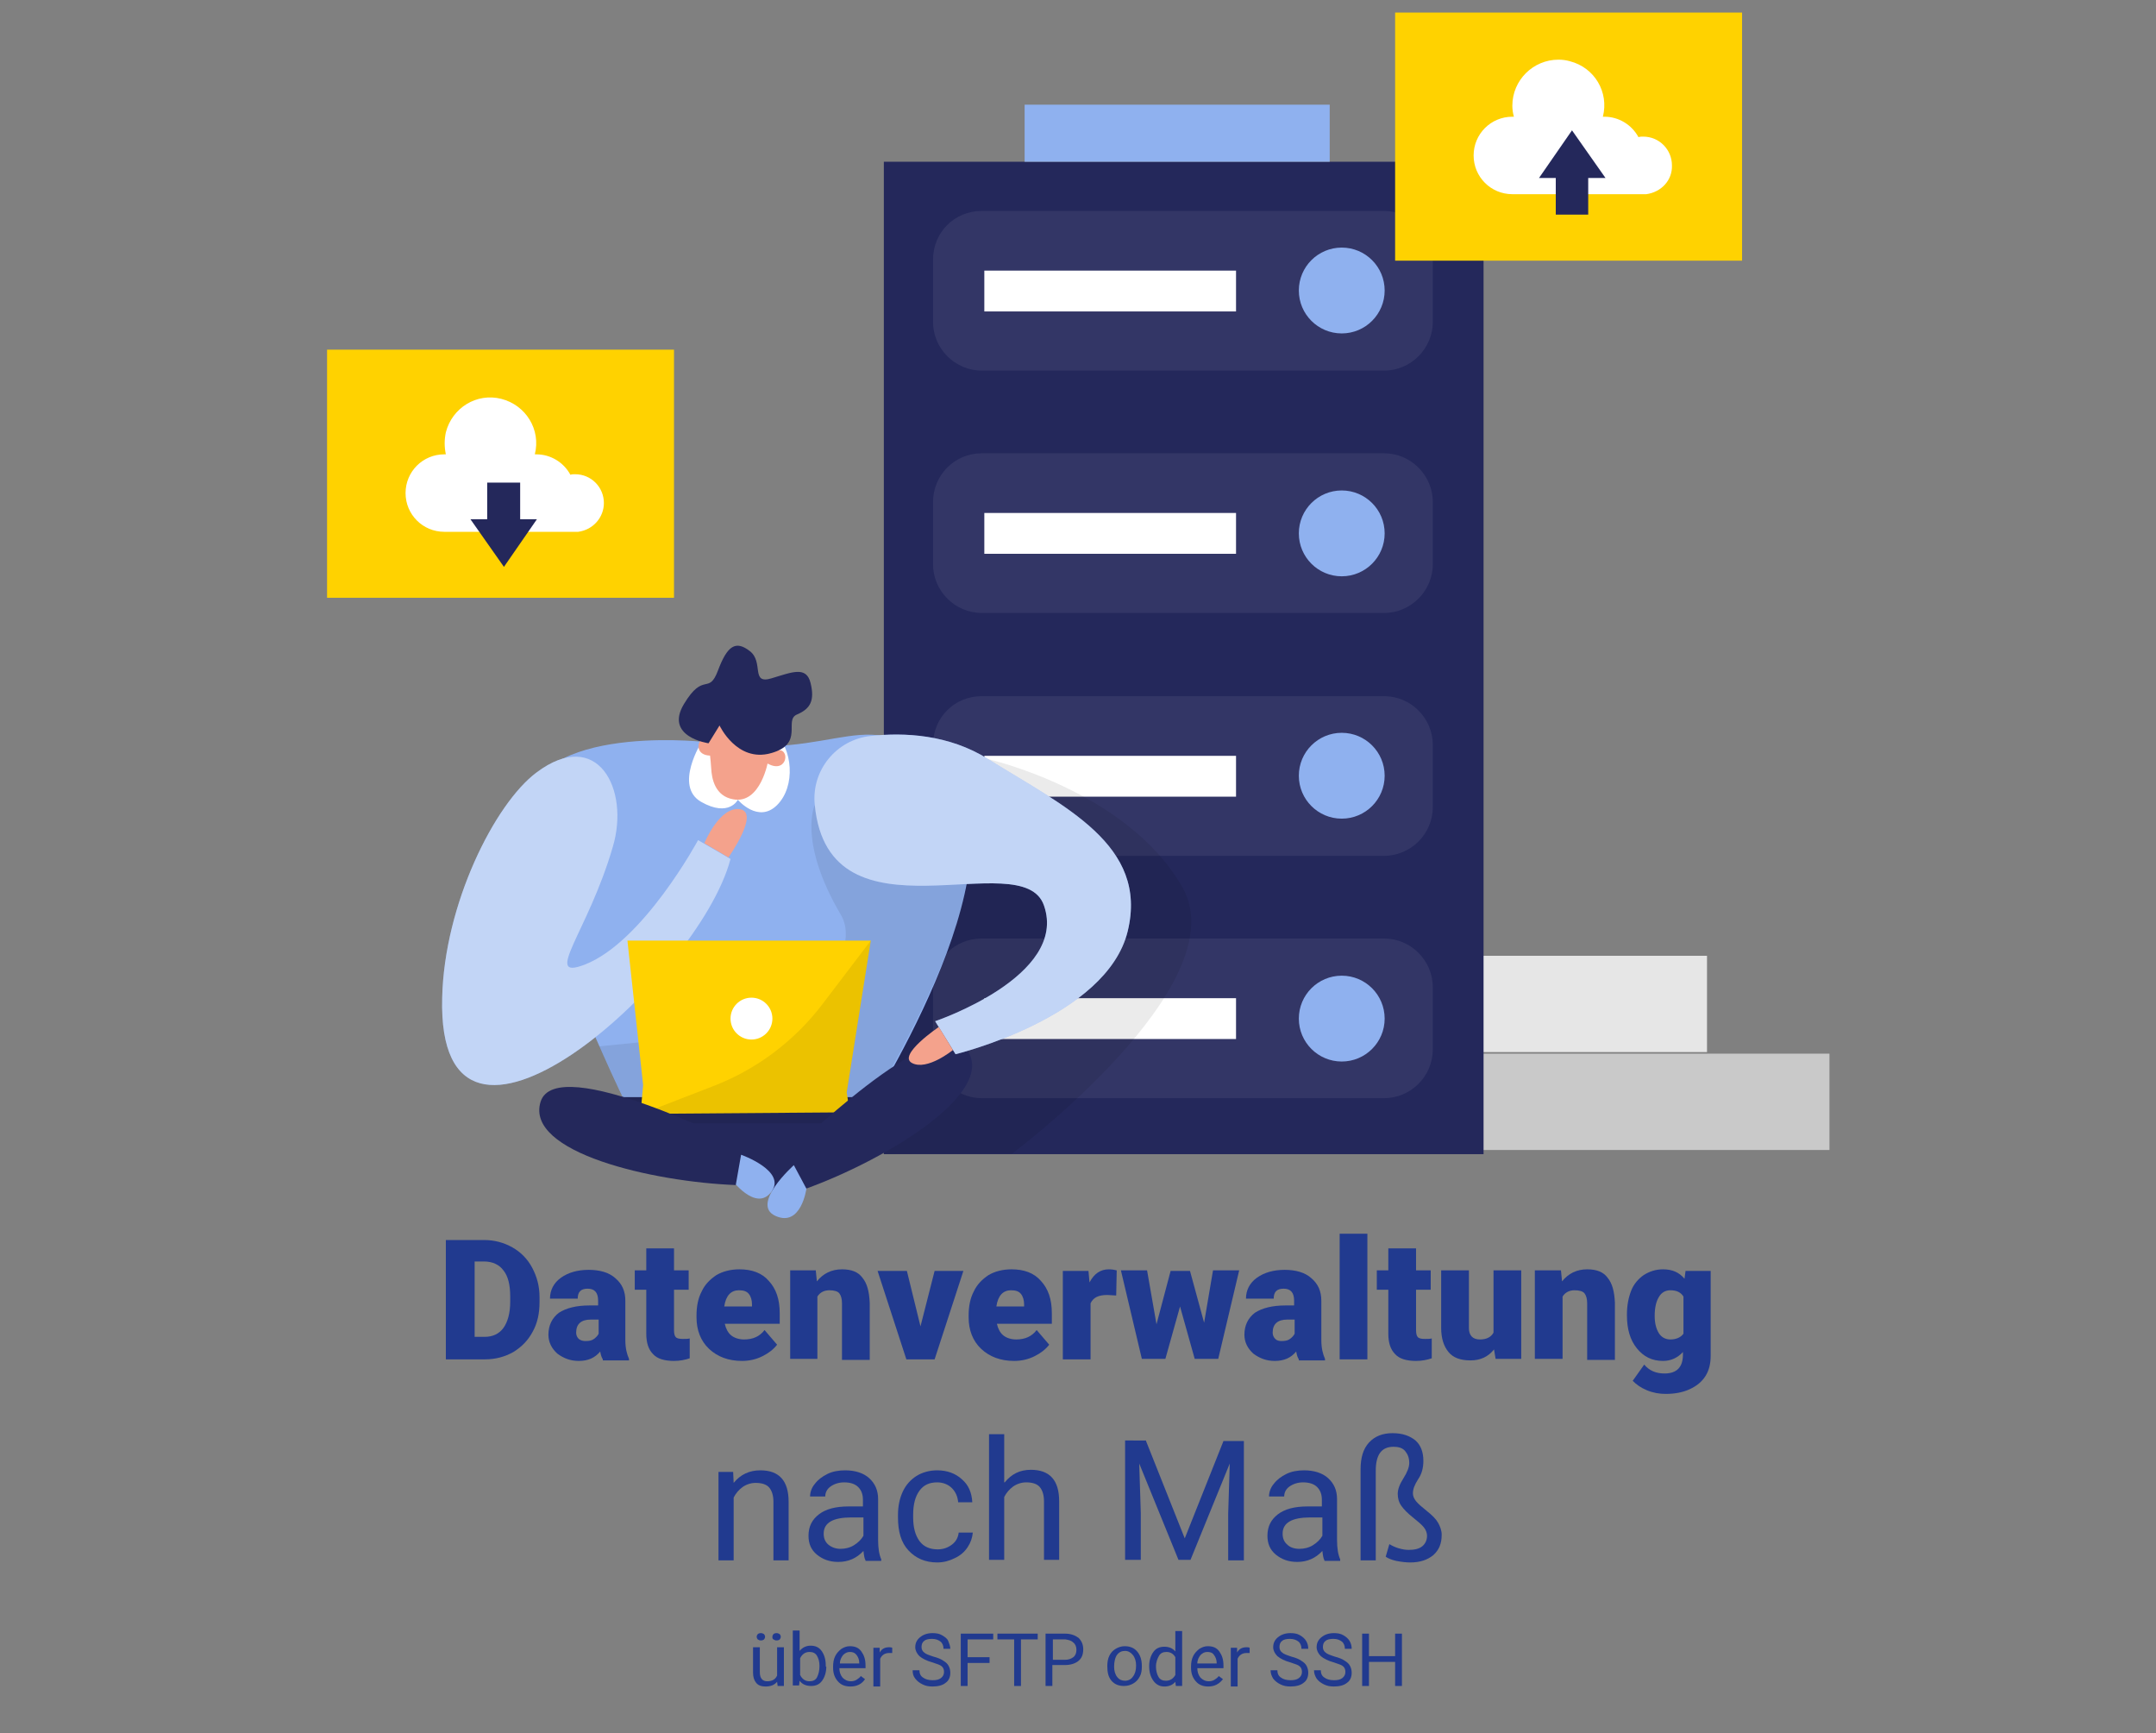 <?xml version="1.0" encoding="UTF-8"?> <!-- Generator: Adobe Illustrator 25.0.0, SVG Export Plug-In . SVG Version: 6.00 Build 0) --> <svg xmlns="http://www.w3.org/2000/svg" xmlns:xlink="http://www.w3.org/1999/xlink" id="Layer_1" x="0px" y="0px" viewBox="0 0 412 331.1" xml:space="preserve"><rect x="0" y="0" width="412" height="331.1" fill="#808080" stroke="none"/> <g> <rect x="268.3" y="182.6" fill="#E6E6E6" width="57.9" height="18.4"></rect> <rect x="268.3" y="201.3" fill="#C9C9C9" width="81.3" height="18.4"></rect> <rect x="168.9" y="30.9" fill="#24285B" width="114.6" height="189.6"></rect> <path opacity="7.000000e-02" fill="#FFFFFF" d="M187.6,40.3h76.9c5.1,0,9.3,4.2,9.3,9.3v11.9 c0,5.1-4.2,9.3-9.3,9.3h-76.9c-5.1,0-9.3-4.2-9.3-9.3V49.6C178.3,44.4,182.4,40.3,187.6,40.3z"></path> <rect x="195.8" y="20" fill="#8FB1EF" width="58.3" height="10.9"></rect> <circle fill="#8FB1EF" cx="256.4" cy="55.5" r="8.2"></circle> <rect x="188.1" y="51.7" fill="#FFFFFF" width="48.1" height="7.8"></rect> <path opacity="7.000000e-02" fill="#FFFFFF" d="M187.6,86.6h76.9c5.1,0,9.3,4.2,9.3,9.3v11.9 c0,5.1-4.2,9.3-9.3,9.3h-76.9c-5.1,0-9.3-4.2-9.3-9.3V95.9C178.3,90.8,182.4,86.6,187.6,86.6z"></path> <circle fill="#8FB1EF" cx="256.4" cy="101.9" r="8.2"></circle> <rect x="188.1" y="98" fill="#FFFFFF" width="48.1" height="7.8"></rect> <path opacity="7.000000e-02" fill="#FFFFFF" d="M187.6,133h76.9c5.1,0,9.3,4.2,9.3,9.3v11.9 c0,5.1-4.2,9.3-9.3,9.3h-76.9c-5.1,0-9.3-4.2-9.3-9.3v-11.9C178.3,137.1,182.4,133,187.6,133z"></path> <circle fill="#8FB1EF" cx="256.4" cy="148.2" r="8.2"></circle> <rect x="188.1" y="144.4" fill="#FFFFFF" width="48.1" height="7.8"></rect> <path opacity="7.000000e-02" fill="#FFFFFF" d="M187.6,179.3h76.9c5.1,0,9.3,4.2,9.3,9.3v11.9 c0,5.1-4.2,9.3-9.3,9.3h-76.9c-5.1,0-9.3-4.2-9.3-9.3v-11.9C178.3,183.4,182.4,179.3,187.6,179.3z"></path> <circle fill="#8FB1EF" cx="256.4" cy="194.6" r="8.2"></circle> <rect x="188.1" y="190.7" fill="#FFFFFF" width="48.1" height="7.8"></rect> <path opacity="8.000000e-02" d="M188.7,145c0,0,26.8,6,37.3,24.6s-32.6,50.8-32.6,50.8l-29.9,0.1 l-6.9-31.2l15.6-22.2L188.7,145z"></path> <rect x="266.6" y="2.4" fill="#FFD200" width="66.3" height="47.4"></rect> <path fill="#FFFFFF" d="M319.5,31.6c0-3-2.4-5.5-5.5-5.5l0,0c-0.3,0-0.6,0-0.9,0.1c-1.3-2.4-3.8-3.9-6.5-3.9h-0.3 c1.2-4.7-1.6-9.4-6.3-10.6c-0.7-0.2-1.4-0.3-2.2-0.3c-4.8,0-8.8,3.9-8.8,8.8l0,0c0,0.7,0.1,1.4,0.3,2.1h-0.3 c-4.1,0-7.4,3.3-7.4,7.4c0,4.1,3.3,7.4,7.4,7.4l0,0h25.6l0,0C317.5,36.7,319.6,34.4,319.5,31.6z"></path> <path fill="#8FB1EF" d="M134.1,141.7c0,0-35-3.7-33.7,14.9s21,58,21,58h43c0,0,32.6-50.1,16.8-66.2S161.6,146.1,134.1,141.7z"></path> <polygon fill="#24285B" points="121.3,220.6 147.4,227.6 170.7,215.9 174.2,209.6 150.8,209.6 113.6,209.6 "></polygon> <path fill="#8FB1EF" d="M117.1,161.8c3.3-11-2.9-23-14.6-14.2c-8,6-17.6,25.2-18,43c-1.1,40.8,48.9-3.1,55.1-26.5l-6.2-3.6 c0,0-10.5,19.5-21.7,23.8C103.6,187.4,112.4,178,117.1,161.8z"></path> <path opacity="0.46" fill="#FFFFFF" d="M117.1,161.8c3.3-11-2.9-23-14.6-14.2c-8,6-17.6,25.2-18,43 c-1.1,40.8,48.9-3.1,55.1-26.5l-6.2-3.6c0,0-10.5,19.5-21.7,23.8C103.6,187.4,112.4,178,117.1,161.8z"></path> <path fill="#FFFFFF" d="M134.1,141.7c0,0-5.4,8.5-0.1,11.5s7-0.4,7-0.4s3.9,4.6,7.5,1s3-10.8-0.6-14.1 C144.3,136.4,134.1,141.7,134.1,141.7z"></path> <path fill="#F4A28C" d="M135.4,142c0.2,1.6,0.4,3.1,0.5,4.7c0.1,2.2,0.8,5.4,4.2,6c5.3,1,6.7-7.4,6.7-7.4s3.3-7.8-2.4-8.9 C139.1,135.5,134.3,134.8,135.4,142z"></path> <path opacity="8.000000e-02" d="M155.7,153.8c0,0-3.3,6.9,5,21c4.7,8.1-9.9,21.5-9.9,21.5l-36.3,3.6 l6.8,14.7h43c0,0,18.9-30.7,20.4-46.6S155.7,153.8,155.7,153.8z"></path> <path fill="#F4A28C" d="M146.4,145.7c0,0,0.3-2.5,2.5-2.4S150.2,148.1,146.4,145.7z"></path> <path fill="#F4A28C" d="M136.6,144.3c0,0,0.8-2.4-1.3-3.2S132.1,144.9,136.6,144.3z"></path> <polygon fill="#FFD200" points="122.9,207.3 119.9,179.7 166.4,179.7 161.8,208.7 162.4,212.5 122.4,212.8 "></polygon> <path fill="#8FB1EF" d="M141.6,220.6c0,0,8.8,3.1,5.8,7.1c-3,4-7.8-2.6-7.8-2.6L141.6,220.6z"></path> <path opacity="8.000000e-02" d="M166.4,179.7l-9.2,12.1c-5.4,7.1-12.6,12.5-20.9,15.7l-13.7,5.3 l36.8-0.3h3.1l-0.7-3.7L166.4,179.7z"></path> <path fill="#24285B" d="M135.4,142c0,0-8.5-1.2-4.7-7.5s4.7-1.6,6.5-6.4s3.4-5.8,6.1-3.7s0.1,6.4,4.1,5.2s6.7-2.4,7.5,0.9 s0,4.9-2.6,6s1.5,5.6-5,7.4s-9.8-5.3-9.8-5.3L135.4,142z"></path> <path fill="#24285B" d="M141.9,219c0,0-35.6-18.2-38.6-8.5s21.5,15.3,37.3,15.9L141.9,219z"></path> <circle fill="#FFFFFF" cx="143.6" cy="194.6" r="4"></circle> <path fill="#24285B" d="M150.6,220.5c0,0,28.4-28.1,34.2-19.9s-15.8,21.1-30.8,26.5L150.6,220.5z"></path> <path fill="#8FB1EF" d="M151.7,222.6c0,0-8.4,7.5-3.5,9.7c4.9,2.2,5.9-5.2,5.9-5.2L151.7,222.6z"></path> <path fill="#8FB1EF" d="M155.7,153.8c-0.7-6.6,4.1-12.5,10.7-13.2c6.4-0.7,14.9-0.3,22.4,4.4c14.6,9.1,30.7,16.4,26.7,32.9 s-32.9,23.5-32.9,23.5l-3.9-6.3c0,0,25.5-8.6,20.8-22.1C195.4,161,158.4,181.3,155.7,153.8z"></path> <path opacity="0.46" fill="#FFFFFF" d="M155.7,153.8c-0.7-6.6,4.1-12.5,10.7-13.2 c6.4-0.7,14.9-0.3,22.4,4.4c14.6,9.1,30.7,16.4,26.7,32.9s-32.9,23.5-32.9,23.5l-3.9-6.3c0,0,25.5-8.6,20.8-22.1 C195.4,161,158.4,181.3,155.7,153.8z"></path> <path fill="#F4A28C" d="M179.4,196.2c0,0-8,5.4-5.1,6.9s7.8-2.5,7.8-2.5L179.4,196.2z"></path> <path fill="#F4A28C" d="M134.6,161.1c0,0,2.9-7.1,6.8-6.5c3.9,0.6-2.2,9.2-2.2,9.2L134.6,161.1z"></path> <polygon fill="#24285B" points="306.8,34 300.4,24.9 294.1,34 297.3,34 297.3,41 303.5,41 303.5,34 "></polygon> <rect x="62.5" y="66.8" fill="#FFD200" width="66.3" height="47.4"></rect> <path fill="#FFFFFF" d="M115.4,96.1c0-3-2.4-5.5-5.5-5.5l0,0c-0.3,0-0.6,0-0.9,0.1c-1.3-2.4-3.8-3.9-6.5-3.9h-0.3 c1.2-4.7-1.7-9.4-6.4-10.6s-9.4,1.7-10.6,6.4c-0.3,1.4-0.3,2.8,0,4.2h-0.3c-4.1,0-7.4,3.3-7.4,7.4s3.3,7.4,7.4,7.4h25.6l0,0 C113.4,101.2,115.4,98.8,115.4,96.1z"></path> <polygon fill="#24285B" points="89.9,99.2 96.3,108.3 102.6,99.2 99.4,99.2 99.4,92.2 93.1,92.2 93.1,99.2 "></polygon> </g> <g> <path fill="#213A8F" d="M85.2,259.7v-22.8h7.3c2,0,3.8,0.5,5.4,1.4c1.6,0.9,2.9,2.2,3.8,3.9c0.9,1.7,1.4,3.5,1.4,5.6v1 c0,2.1-0.4,4-1.3,5.6c-0.9,1.7-2.1,2.9-3.7,3.9c-1.6,0.9-3.4,1.4-5.4,1.4H85.2z M90.7,241.1v14.3h1.9c1.6,0,2.8-0.6,3.6-1.7 c0.8-1.1,1.3-2.8,1.3-5v-1c0-2.2-0.4-3.9-1.3-5c-0.8-1.1-2.1-1.7-3.7-1.7H90.7z"></path> <path fill="#213A8F" d="M115.2,259.7c-0.2-0.3-0.4-0.8-0.5-1.5c-1,1.2-2.3,1.8-4.1,1.8c-1.6,0-2.9-0.5-4.1-1.4 c-1.1-1-1.7-2.2-1.7-3.6c0-1.8,0.7-3.2,2-4.2c1.4-0.9,3.3-1.4,5.9-1.4h1.6v-0.9c0-1.6-0.7-2.3-2-2.3c-1.3,0-1.9,0.6-1.9,1.9h-5.3 c0-1.6,0.7-3,2.1-4s3.2-1.5,5.3-1.5s3.9,0.5,5.1,1.6c1.3,1.1,1.9,2.5,1.9,4.3v7.5c0,1.6,0.3,2.7,0.7,3.6v0.3H115.2z M111.9,256.2 c0.7,0,1.2-0.1,1.6-0.4c0.4-0.3,0.7-0.6,0.9-1v-2.7h-1.5c-1.8,0-2.8,0.8-2.8,2.5c0,0.5,0.2,0.9,0.5,1.2 C111,256.1,111.4,256.2,111.9,256.2z"></path> <path fill="#213A8F" d="M128.8,238.5v4.2h2.8v3.7h-2.8v7.7c0,0.6,0.1,1.1,0.3,1.3c0.2,0.3,0.7,0.4,1.4,0.4c0.5,0,1,0,1.3-0.1v3.8 c-0.9,0.3-1.9,0.5-3,0.5c-1.8,0-3.2-0.4-4-1.3c-0.9-0.9-1.3-2.2-1.3-3.9v-8.4h-2.2v-3.7h2.2v-4.2H128.8z"></path> <path fill="#213A8F" d="M141.8,260c-2.6,0-4.7-0.8-6.3-2.3c-1.6-1.5-2.4-3.6-2.4-6v-0.4c0-1.7,0.3-3.3,1-4.6 c0.6-1.3,1.6-2.3,2.8-3.1c1.2-0.7,2.7-1.1,4.4-1.1c2.4,0,4.3,0.7,5.6,2.2c1.4,1.5,2.1,3.5,2.1,6.2v2h-10.5c0.2,0.9,0.6,1.7,1.2,2.2 c0.6,0.5,1.5,0.8,2.5,0.8c1.7,0,3-0.6,3.9-1.8l2.4,2.8c-0.7,0.9-1.6,1.6-2.8,2.2S143.2,260,141.8,260z M141.2,246.5 c-1.5,0-2.5,1-2.8,3.1h5.3v-0.4c0-0.8-0.2-1.5-0.6-2C142.7,246.7,142.1,246.5,141.2,246.5z"></path> <path fill="#213A8F" d="M155.9,242.8l0.2,2c1.2-1.5,2.8-2.3,4.8-2.3c1.8,0,3.1,0.5,3.9,1.6c0.9,1.1,1.3,2.6,1.4,4.8v10.9h-5.3V249 c0-0.9-0.2-1.5-0.5-1.9c-0.3-0.4-1-0.6-1.9-0.6c-1,0-1.8,0.4-2.3,1.2v11.9H151v-16.9H155.9z"></path> <path fill="#213A8F" d="M175.9,253.4l2.7-10.6h5.5l-5.5,16.9h-5.4l-5.5-16.9h5.6L175.9,253.4z"></path> <path fill="#213A8F" d="M193.8,260c-2.6,0-4.7-0.8-6.3-2.3c-1.6-1.5-2.4-3.6-2.4-6v-0.4c0-1.7,0.3-3.3,1-4.6 c0.6-1.3,1.6-2.3,2.8-3.1c1.2-0.7,2.7-1.1,4.4-1.1c2.4,0,4.3,0.7,5.6,2.2c1.4,1.5,2.1,3.5,2.1,6.2v2h-10.5c0.2,0.9,0.6,1.7,1.2,2.2 c0.6,0.5,1.5,0.8,2.5,0.8c1.7,0,3-0.6,3.9-1.8l2.4,2.8c-0.7,0.9-1.6,1.6-2.8,2.2S195.2,260,193.8,260z M193.2,246.5 c-1.5,0-2.5,1-2.8,3.1h5.3v-0.4c0-0.8-0.2-1.5-0.6-2C194.7,246.7,194.1,246.5,193.2,246.5z"></path> <path fill="#213A8F" d="M213.3,247.5l-1.7-0.1c-1.7,0-2.7,0.5-3.2,1.6v10.7h-5.3v-16.9h4.9l0.2,2.2c0.9-1.7,2.1-2.5,3.7-2.5 c0.6,0,1.1,0.1,1.5,0.2L213.3,247.5z"></path> <path fill="#213A8F" d="M230.1,252.7l1.7-10h5l-4,16.9h-4.5l-2.8-10l-2.8,10h-4.5l-4-16.9h5L221,253l2.7-10.2h3.7L230.1,252.7z"></path> <path fill="#213A8F" d="M248.2,259.7c-0.2-0.3-0.4-0.8-0.5-1.5c-1,1.2-2.3,1.8-4.1,1.8c-1.6,0-2.9-0.5-4.1-1.4 c-1.1-1-1.7-2.2-1.7-3.6c0-1.8,0.7-3.2,2-4.2c1.4-0.9,3.3-1.4,5.9-1.4h1.6v-0.9c0-1.6-0.7-2.3-2-2.3c-1.3,0-1.9,0.6-1.9,1.9h-5.3 c0-1.6,0.7-3,2.1-4s3.2-1.5,5.3-1.5s3.9,0.5,5.1,1.6c1.3,1.1,1.9,2.5,1.9,4.3v7.5c0,1.6,0.3,2.7,0.7,3.6v0.3H248.2z M244.9,256.2 c0.7,0,1.2-0.1,1.6-0.4c0.4-0.3,0.7-0.6,0.9-1v-2.7H246c-1.8,0-2.8,0.8-2.8,2.5c0,0.5,0.2,0.9,0.5,1.2 C244,256.1,244.4,256.2,244.9,256.2z"></path> <path fill="#213A8F" d="M261.2,259.7H256v-24h5.3V259.7z"></path> <path fill="#213A8F" d="M270.6,238.5v4.2h2.8v3.7h-2.8v7.7c0,0.6,0.1,1.1,0.3,1.3c0.2,0.3,0.7,0.4,1.4,0.4c0.5,0,1,0,1.3-0.1v3.8 c-0.9,0.3-1.9,0.5-3,0.5c-1.8,0-3.2-0.4-4-1.3c-0.9-0.9-1.3-2.2-1.3-3.9v-8.4h-2.2v-3.7h2.2v-4.2H270.6z"></path> <path fill="#213A8F" d="M285.5,257.8c-1.1,1.4-2.6,2.1-4.5,2.1c-1.9,0-3.3-0.5-4.2-1.6s-1.4-2.6-1.4-4.6v-11h5.3v11 c0,1.4,0.7,2.2,2.1,2.2c1.2,0,2.1-0.4,2.6-1.3v-11.9h5.3v16.9h-4.9L285.5,257.8z"></path> <path fill="#213A8F" d="M298.3,242.8l0.2,2c1.2-1.5,2.8-2.3,4.8-2.3c1.8,0,3.1,0.5,3.9,1.6c0.9,1.1,1.3,2.6,1.4,4.8v10.9h-5.3V249 c0-0.9-0.2-1.5-0.5-1.9c-0.3-0.4-1-0.6-1.9-0.6c-1,0-1.8,0.4-2.3,1.2v11.9h-5.3v-16.9H298.3z"></path> <path fill="#213A8F" d="M310.9,251.1c0-1.7,0.3-3.2,0.8-4.5s1.4-2.3,2.4-3c1.1-0.7,2.3-1.1,3.7-1.1c1.8,0,3.1,0.6,4.1,1.8l0.2-1.5 h4.8V259c0,1.5-0.3,2.8-1,3.9c-0.7,1.1-1.7,1.9-3,2.5c-1.3,0.6-2.8,0.9-4.6,0.9c-1.2,0-2.4-0.2-3.6-0.7c-1.2-0.5-2-1.1-2.7-1.8 l2.2-3.1c1,1.2,2.3,1.7,3.9,1.7c2.3,0,3.5-1.2,3.5-3.6v-0.5c-1,1.1-2.3,1.7-3.8,1.7c-2.1,0-3.7-0.8-5-2.4c-1.3-1.6-1.9-3.7-1.9-6.3 V251.1z M316.2,251.4c0,1.4,0.3,2.5,0.8,3.3c0.5,0.8,1.3,1.2,2.2,1.2c1.1,0,2-0.4,2.5-1.1v-7.1c-0.5-0.8-1.3-1.2-2.5-1.2 c-0.9,0-1.7,0.4-2.2,1.3C316.5,248.6,316.2,249.8,316.2,251.4z"></path> <path fill="#213A8F" d="M140.1,281.2l0.1,2.1c1.3-1.6,3-2.4,5.1-2.4c3.6,0,5.4,2,5.4,6v11.2h-2.9v-11.2c0-1.2-0.3-2.1-0.8-2.7 c-0.5-0.6-1.4-0.9-2.6-0.9c-0.9,0-1.8,0.3-2.5,0.8c-0.7,0.5-1.3,1.2-1.7,2v12h-2.9v-16.9H140.1z"></path> <path fill="#213A8F" d="M165.4,298.1c-0.2-0.3-0.3-0.9-0.4-1.8c-1.3,1.4-2.9,2.1-4.8,2.1c-1.7,0-3-0.5-4.1-1.4 c-1.1-0.9-1.6-2.1-1.6-3.6c0-1.8,0.7-3.1,2-4.1c1.3-1,3.2-1.5,5.6-1.5h2.8v-1.3c0-1-0.3-1.8-0.9-2.4c-0.6-0.6-1.5-0.9-2.7-0.9 c-1,0-1.9,0.3-2.6,0.8c-0.7,0.5-1,1.2-1,1.9h-2.9c0-0.8,0.3-1.7,0.9-2.4c0.6-0.8,1.4-1.4,2.4-1.9c1-0.5,2.2-0.7,3.4-0.7 c1.9,0,3.5,0.5,4.6,1.5c1.1,1,1.7,2.3,1.7,4v7.8c0,1.6,0.2,2.8,0.6,3.7v0.3H165.4z M160.6,295.9c0.9,0,1.8-0.2,2.6-0.7 s1.4-1.1,1.8-1.8v-3.5h-2.3c-3.5,0-5.3,1-5.3,3.1c0,0.9,0.3,1.6,0.9,2.1C158.9,295.6,159.7,295.9,160.6,295.9z"></path> <path fill="#213A8F" d="M179.2,296c1,0,1.9-0.3,2.7-0.9c0.8-0.6,1.2-1.4,1.3-2.3h2.7c-0.1,1-0.4,1.9-1,2.8 c-0.6,0.9-1.4,1.6-2.5,2.1c-1,0.5-2.1,0.8-3.3,0.8c-2.3,0-4.1-0.8-5.5-2.3c-1.4-1.5-2-3.6-2-6.3v-0.5c0-1.6,0.3-3.1,0.9-4.4 c0.6-1.3,1.5-2.3,2.6-3c1.1-0.7,2.5-1.1,4-1.1c1.9,0,3.5,0.6,4.7,1.7c1.3,1.1,1.9,2.6,2,4.4h-2.7c-0.1-1.1-0.5-2-1.2-2.7 c-0.7-0.7-1.7-1.1-2.8-1.1c-1.5,0-2.6,0.5-3.4,1.6c-0.8,1.1-1.2,2.6-1.2,4.6v0.5c0,1.9,0.4,3.4,1.2,4.5 C176.5,295.5,177.7,296,179.2,296z"></path> <path fill="#213A8F" d="M192,283.2c1.3-1.6,2.9-2.4,5-2.4c3.6,0,5.4,2,5.4,6v11.2h-2.9v-11.2c0-1.2-0.3-2.1-0.8-2.7 c-0.5-0.6-1.4-0.9-2.6-0.9c-0.9,0-1.8,0.3-2.5,0.8c-0.7,0.5-1.3,1.2-1.7,2v12h-2.9v-24h2.9V283.2z"></path> <path fill="#213A8F" d="M219,275.3l7.4,18.6l7.4-18.6h3.9v22.8h-3v-8.9l0.3-9.6l-7.5,18.4h-2.3l-7.5-18.4l0.3,9.5v8.9h-3v-22.8H219 z"></path> <path fill="#213A8F" d="M253.1,298.1c-0.2-0.3-0.3-0.9-0.4-1.8c-1.3,1.4-2.9,2.1-4.8,2.1c-1.7,0-3-0.5-4.1-1.4 c-1.1-0.9-1.6-2.1-1.6-3.6c0-1.8,0.7-3.1,2-4.1c1.3-1,3.2-1.5,5.6-1.5h2.8v-1.3c0-1-0.3-1.8-0.9-2.4c-0.6-0.6-1.5-0.9-2.7-0.9 c-1,0-1.9,0.3-2.6,0.8c-0.7,0.5-1,1.2-1,1.9h-2.9c0-0.8,0.3-1.7,0.9-2.4c0.6-0.8,1.4-1.4,2.4-1.9c1-0.5,2.2-0.7,3.4-0.7 c1.9,0,3.5,0.5,4.6,1.5c1.1,1,1.7,2.3,1.7,4v7.8c0,1.6,0.2,2.8,0.6,3.7v0.3H253.1z M248.3,295.9c0.9,0,1.8-0.2,2.6-0.7 s1.4-1.1,1.8-1.8v-3.5h-2.3c-3.5,0-5.3,1-5.3,3.1c0,0.9,0.3,1.6,0.9,2.1C246.5,295.6,247.3,295.9,248.3,295.9z"></path> <path fill="#213A8F" d="M262.9,298.1H260v-17.4c0-2.2,0.5-3.9,1.6-5.1c1.1-1.2,2.6-1.8,4.5-1.8c1.9,0,3.3,0.5,4.4,1.4 c1,0.9,1.5,2.2,1.5,3.9c0,1.3-0.3,2.5-1,3.5c-0.7,1.1-1,1.9-1,2.7c0,0.5,0.2,1,0.6,1.5c0.4,0.5,1.1,1.1,2.1,1.9 c1,0.8,1.7,1.5,2.1,2.2c0.4,0.7,0.7,1.5,0.7,2.3c0,1.7-0.5,2.9-1.6,3.9c-1.1,0.9-2.5,1.4-4.4,1.4c-0.8,0-1.7-0.1-2.7-0.3 c-0.9-0.2-1.6-0.5-2-0.8l0.7-2.4c0.5,0.3,1.1,0.6,1.8,0.8c0.7,0.2,1.3,0.3,1.9,0.3c1.1,0,2-0.2,2.6-0.7c0.6-0.5,0.9-1.2,0.9-2 c0-0.5-0.2-1.1-0.6-1.6c-0.4-0.5-1.1-1.1-2.1-1.9s-1.7-1.5-2.2-2.2s-0.7-1.5-0.7-2.3c0-0.9,0.4-1.9,1.1-3c0.7-1.1,1.1-2.1,1.1-2.9 c0-1-0.3-1.7-0.8-2.3c-0.5-0.6-1.3-0.8-2.2-0.8c-2.3,0-3.4,1.5-3.4,4.6V298.1z"></path> <path fill="#213A8F" d="M148.5,321.3c-0.5,0.6-1.2,0.9-2.2,0.9c-0.8,0-1.4-0.2-1.8-0.7c-0.4-0.5-0.6-1.1-0.6-2v-4.8h1.3v4.8 c0,1.1,0.5,1.7,1.4,1.7c1,0,1.6-0.4,1.9-1.1v-5.4h1.3v7.4h-1.2L148.5,321.3z M144.6,312.7c0-0.2,0.1-0.4,0.2-0.5 c0.1-0.1,0.3-0.2,0.6-0.2s0.4,0.1,0.6,0.2c0.1,0.1,0.2,0.3,0.2,0.5s-0.1,0.4-0.2,0.5c-0.1,0.1-0.3,0.2-0.6,0.2s-0.4-0.1-0.6-0.2 C144.7,313.1,144.6,312.9,144.6,312.7z M147.6,312.7c0-0.2,0.1-0.4,0.2-0.5c0.1-0.1,0.3-0.2,0.6-0.2s0.4,0.1,0.6,0.2 c0.1,0.1,0.2,0.3,0.2,0.5s-0.1,0.4-0.2,0.5c-0.1,0.1-0.3,0.2-0.6,0.2s-0.4-0.1-0.6-0.2C147.6,313.1,147.6,312.9,147.6,312.7z"></path> <path fill="#213A8F" d="M157.9,318.4c0,1.1-0.3,2-0.8,2.7c-0.5,0.7-1.2,1-2.1,1c-0.9,0-1.7-0.3-2.2-1l-0.1,0.9h-1.2v-10.5h1.3v3.9 c0.5-0.6,1.2-1,2.1-1c0.9,0,1.6,0.3,2.1,1s0.8,1.6,0.8,2.8V318.4z M156.6,318.3c0-0.9-0.2-1.5-0.5-2c-0.3-0.5-0.8-0.7-1.4-0.7 c-0.8,0-1.4,0.4-1.8,1.2v3.2c0.4,0.8,1,1.2,1.8,1.2c0.6,0,1.1-0.2,1.4-0.7C156.4,319.9,156.6,319.2,156.6,318.3z"></path> <path fill="#213A8F" d="M162.5,322.2c-1,0-1.8-0.3-2.4-1c-0.6-0.7-0.9-1.5-0.9-2.6v-0.2c0-0.7,0.1-1.4,0.4-2c0.3-0.6,0.7-1,1.2-1.4 c0.5-0.3,1-0.5,1.6-0.5c1,0,1.7,0.3,2.2,1s0.8,1.5,0.8,2.7v0.5h-5c0,0.7,0.2,1.3,0.6,1.8c0.4,0.4,0.9,0.7,1.6,0.7 c0.4,0,0.8-0.1,1.1-0.3c0.3-0.2,0.6-0.4,0.8-0.7l0.8,0.6C164.7,321.7,163.8,322.2,162.5,322.2z M162.4,315.6 c-0.5,0-0.9,0.2-1.3,0.6c-0.3,0.4-0.6,0.9-0.6,1.6h3.7v-0.1c0-0.6-0.2-1.1-0.5-1.5C163.3,315.7,162.9,315.6,162.4,315.6z"></path> <path fill="#213A8F" d="M170.5,315.8c-0.2,0-0.4,0-0.6,0c-0.8,0-1.4,0.4-1.7,1.1v5.3h-1.3v-7.4h1.2l0,0.9c0.4-0.7,1-1,1.8-1 c0.2,0,0.4,0,0.6,0.1V315.8z"></path> <path fill="#213A8F" d="M178.2,317.6c-1.1-0.3-1.9-0.7-2.5-1.2c-0.5-0.5-0.8-1.1-0.8-1.7c0-0.8,0.3-1.4,0.9-1.9 c0.6-0.5,1.4-0.8,2.4-0.8c0.7,0,1.3,0.1,1.8,0.4c0.5,0.3,1,0.6,1.2,1.1s0.4,1,0.4,1.5h-1.3c0-0.6-0.2-1.1-0.6-1.4 c-0.4-0.3-0.9-0.5-1.6-0.5c-0.6,0-1.2,0.1-1.5,0.4c-0.4,0.3-0.5,0.7-0.5,1.2c0,0.4,0.2,0.8,0.5,1c0.3,0.3,0.9,0.5,1.8,0.8 c0.8,0.2,1.5,0.5,1.9,0.8c0.5,0.3,0.8,0.6,1,1s0.3,0.8,0.3,1.3c0,0.8-0.3,1.5-0.9,1.9c-0.6,0.5-1.5,0.7-2.5,0.7 c-0.7,0-1.3-0.1-1.9-0.4c-0.6-0.3-1-0.6-1.4-1.1s-0.5-1-0.5-1.6h1.3c0,0.6,0.2,1.1,0.7,1.4c0.4,0.3,1,0.5,1.8,0.5 c0.7,0,1.2-0.1,1.6-0.4s0.6-0.7,0.6-1.2s-0.2-0.9-0.5-1.1C179.7,318.1,179.1,317.9,178.2,317.6z"></path> <path fill="#213A8F" d="M189.1,317.7h-4.2v4.4h-1.3v-10h6.2v1.1h-4.9v3.4h4.2V317.7z"></path> <path fill="#213A8F" d="M198.3,313.2h-3.2v8.9h-1.3v-8.9h-3.2v-1.1h7.7V313.2z"></path> <path fill="#213A8F" d="M201.1,318.2v3.9h-1.3v-10h3.7c1.1,0,1.9,0.3,2.6,0.8c0.6,0.6,0.9,1.3,0.9,2.2c0,1-0.3,1.7-0.9,2.2 c-0.6,0.5-1.5,0.8-2.6,0.8H201.1z M201.1,317.1h2.4c0.7,0,1.2-0.2,1.6-0.5c0.4-0.3,0.6-0.8,0.6-1.4c0-0.6-0.2-1.1-0.6-1.4 c-0.4-0.4-0.9-0.5-1.5-0.6h-2.4V317.1z"></path> <path fill="#213A8F" d="M211.6,318.3c0-0.7,0.1-1.4,0.4-2c0.3-0.6,0.7-1,1.2-1.3c0.5-0.3,1.1-0.5,1.7-0.5c1,0,1.8,0.3,2.4,1 c0.6,0.7,0.9,1.6,0.9,2.8v0.1c0,0.7-0.1,1.4-0.4,1.9c-0.3,0.6-0.7,1-1.2,1.3c-0.5,0.3-1.1,0.5-1.8,0.5c-1,0-1.8-0.3-2.4-1 S211.6,319.5,211.6,318.3L211.6,318.3z M212.9,318.4c0,0.8,0.2,1.5,0.6,2s0.9,0.7,1.5,0.7c0.6,0,1.2-0.3,1.5-0.8 c0.4-0.5,0.6-1.2,0.6-2.1c0-0.8-0.2-1.5-0.6-2c-0.4-0.5-0.9-0.8-1.5-0.8c-0.6,0-1.1,0.2-1.5,0.7S212.9,317.5,212.9,318.4z"></path> <path fill="#213A8F" d="M219.6,318.3c0-1.1,0.3-2,0.8-2.7c0.5-0.7,1.2-1,2.1-1c0.9,0,1.6,0.3,2.1,0.9v-3.9h1.3v10.5h-1.2l-0.1-0.8 c-0.5,0.6-1.2,0.9-2.1,0.9c-0.9,0-1.6-0.4-2.1-1.1C219.9,320.4,219.6,319.5,219.6,318.3L219.6,318.3z M220.9,318.4 c0,0.8,0.2,1.5,0.5,2s0.8,0.7,1.4,0.7c0.8,0,1.4-0.4,1.8-1.1v-3.4c-0.4-0.7-1-1-1.7-1c-0.6,0-1.1,0.2-1.4,0.7 S220.9,317.5,220.9,318.4z"></path> <path fill="#213A8F" d="M230.9,322.2c-1,0-1.8-0.3-2.4-1c-0.6-0.7-0.9-1.5-0.9-2.6v-0.2c0-0.7,0.1-1.4,0.4-2c0.3-0.6,0.7-1,1.2-1.4 c0.5-0.3,1-0.5,1.6-0.5c1,0,1.7,0.3,2.2,1s0.8,1.5,0.8,2.7v0.5h-5c0,0.7,0.2,1.3,0.6,1.8c0.4,0.4,0.9,0.7,1.6,0.7 c0.4,0,0.8-0.1,1.1-0.3s0.6-0.4,0.8-0.7l0.8,0.6C233,321.7,232.1,322.2,230.9,322.2z M230.7,315.6c-0.5,0-0.9,0.2-1.3,0.6 c-0.3,0.4-0.6,0.9-0.6,1.6h3.7v-0.1c0-0.6-0.2-1.1-0.5-1.5C231.7,315.7,231.2,315.6,230.7,315.6z"></path> <path fill="#213A8F" d="M238.8,315.8c-0.2,0-0.4,0-0.6,0c-0.8,0-1.4,0.4-1.7,1.1v5.3h-1.3v-7.4h1.2l0,0.9c0.4-0.7,1-1,1.8-1 c0.2,0,0.4,0,0.6,0.1V315.8z"></path> <path fill="#213A8F" d="M246.6,317.6c-1.1-0.3-1.9-0.7-2.5-1.2c-0.5-0.5-0.8-1.1-0.8-1.7c0-0.8,0.3-1.4,0.9-1.9 c0.6-0.5,1.4-0.8,2.4-0.8c0.7,0,1.3,0.1,1.8,0.4c0.5,0.3,0.9,0.6,1.2,1.1c0.3,0.5,0.4,1,0.4,1.5h-1.3c0-0.6-0.2-1.1-0.6-1.4 c-0.4-0.3-0.9-0.5-1.6-0.5c-0.6,0-1.2,0.1-1.5,0.4c-0.4,0.3-0.5,0.7-0.5,1.2c0,0.4,0.2,0.8,0.5,1c0.3,0.3,0.9,0.5,1.8,0.8 c0.8,0.2,1.5,0.5,1.9,0.8c0.5,0.3,0.8,0.6,1,1c0.2,0.4,0.3,0.8,0.3,1.3c0,0.8-0.3,1.5-0.9,1.9c-0.6,0.5-1.5,0.7-2.5,0.7 c-0.7,0-1.3-0.1-1.9-0.4c-0.6-0.3-1-0.6-1.4-1.1c-0.3-0.5-0.5-1-0.5-1.6h1.3c0,0.6,0.2,1.1,0.7,1.4c0.4,0.3,1,0.5,1.8,0.5 c0.7,0,1.2-0.1,1.6-0.4s0.6-0.7,0.6-1.2s-0.2-0.9-0.5-1.1C248.1,318.1,247.5,317.9,246.6,317.6z"></path> <path fill="#213A8F" d="M254.9,317.6c-1.1-0.3-1.9-0.7-2.5-1.2c-0.5-0.5-0.8-1.1-0.8-1.7c0-0.8,0.3-1.4,0.9-1.9 c0.6-0.5,1.4-0.8,2.4-0.8c0.7,0,1.3,0.1,1.8,0.4c0.5,0.3,0.9,0.6,1.2,1.1c0.3,0.5,0.4,1,0.4,1.5h-1.3c0-0.6-0.2-1.1-0.6-1.4 c-0.4-0.3-0.9-0.5-1.6-0.5c-0.6,0-1.2,0.1-1.5,0.4c-0.4,0.3-0.5,0.7-0.5,1.2c0,0.4,0.2,0.8,0.5,1c0.3,0.3,0.9,0.5,1.8,0.8 c0.8,0.2,1.5,0.5,1.9,0.8c0.5,0.3,0.8,0.6,1,1c0.2,0.4,0.3,0.8,0.3,1.3c0,0.8-0.3,1.5-0.9,1.9c-0.6,0.5-1.5,0.7-2.5,0.7 c-0.7,0-1.3-0.1-1.9-0.4c-0.6-0.3-1-0.6-1.4-1.1c-0.3-0.5-0.5-1-0.5-1.6h1.3c0,0.6,0.2,1.1,0.7,1.4c0.4,0.3,1,0.5,1.8,0.5 c0.7,0,1.2-0.1,1.6-0.4s0.6-0.7,0.6-1.2s-0.2-0.9-0.5-1.1C256.4,318.1,255.8,317.9,254.9,317.6z"></path> <path fill="#213A8F" d="M267.9,322.1h-1.3v-4.6h-5v4.6h-1.3v-10h1.3v4.3h5v-4.3h1.3V322.1z"></path> </g> </svg> 